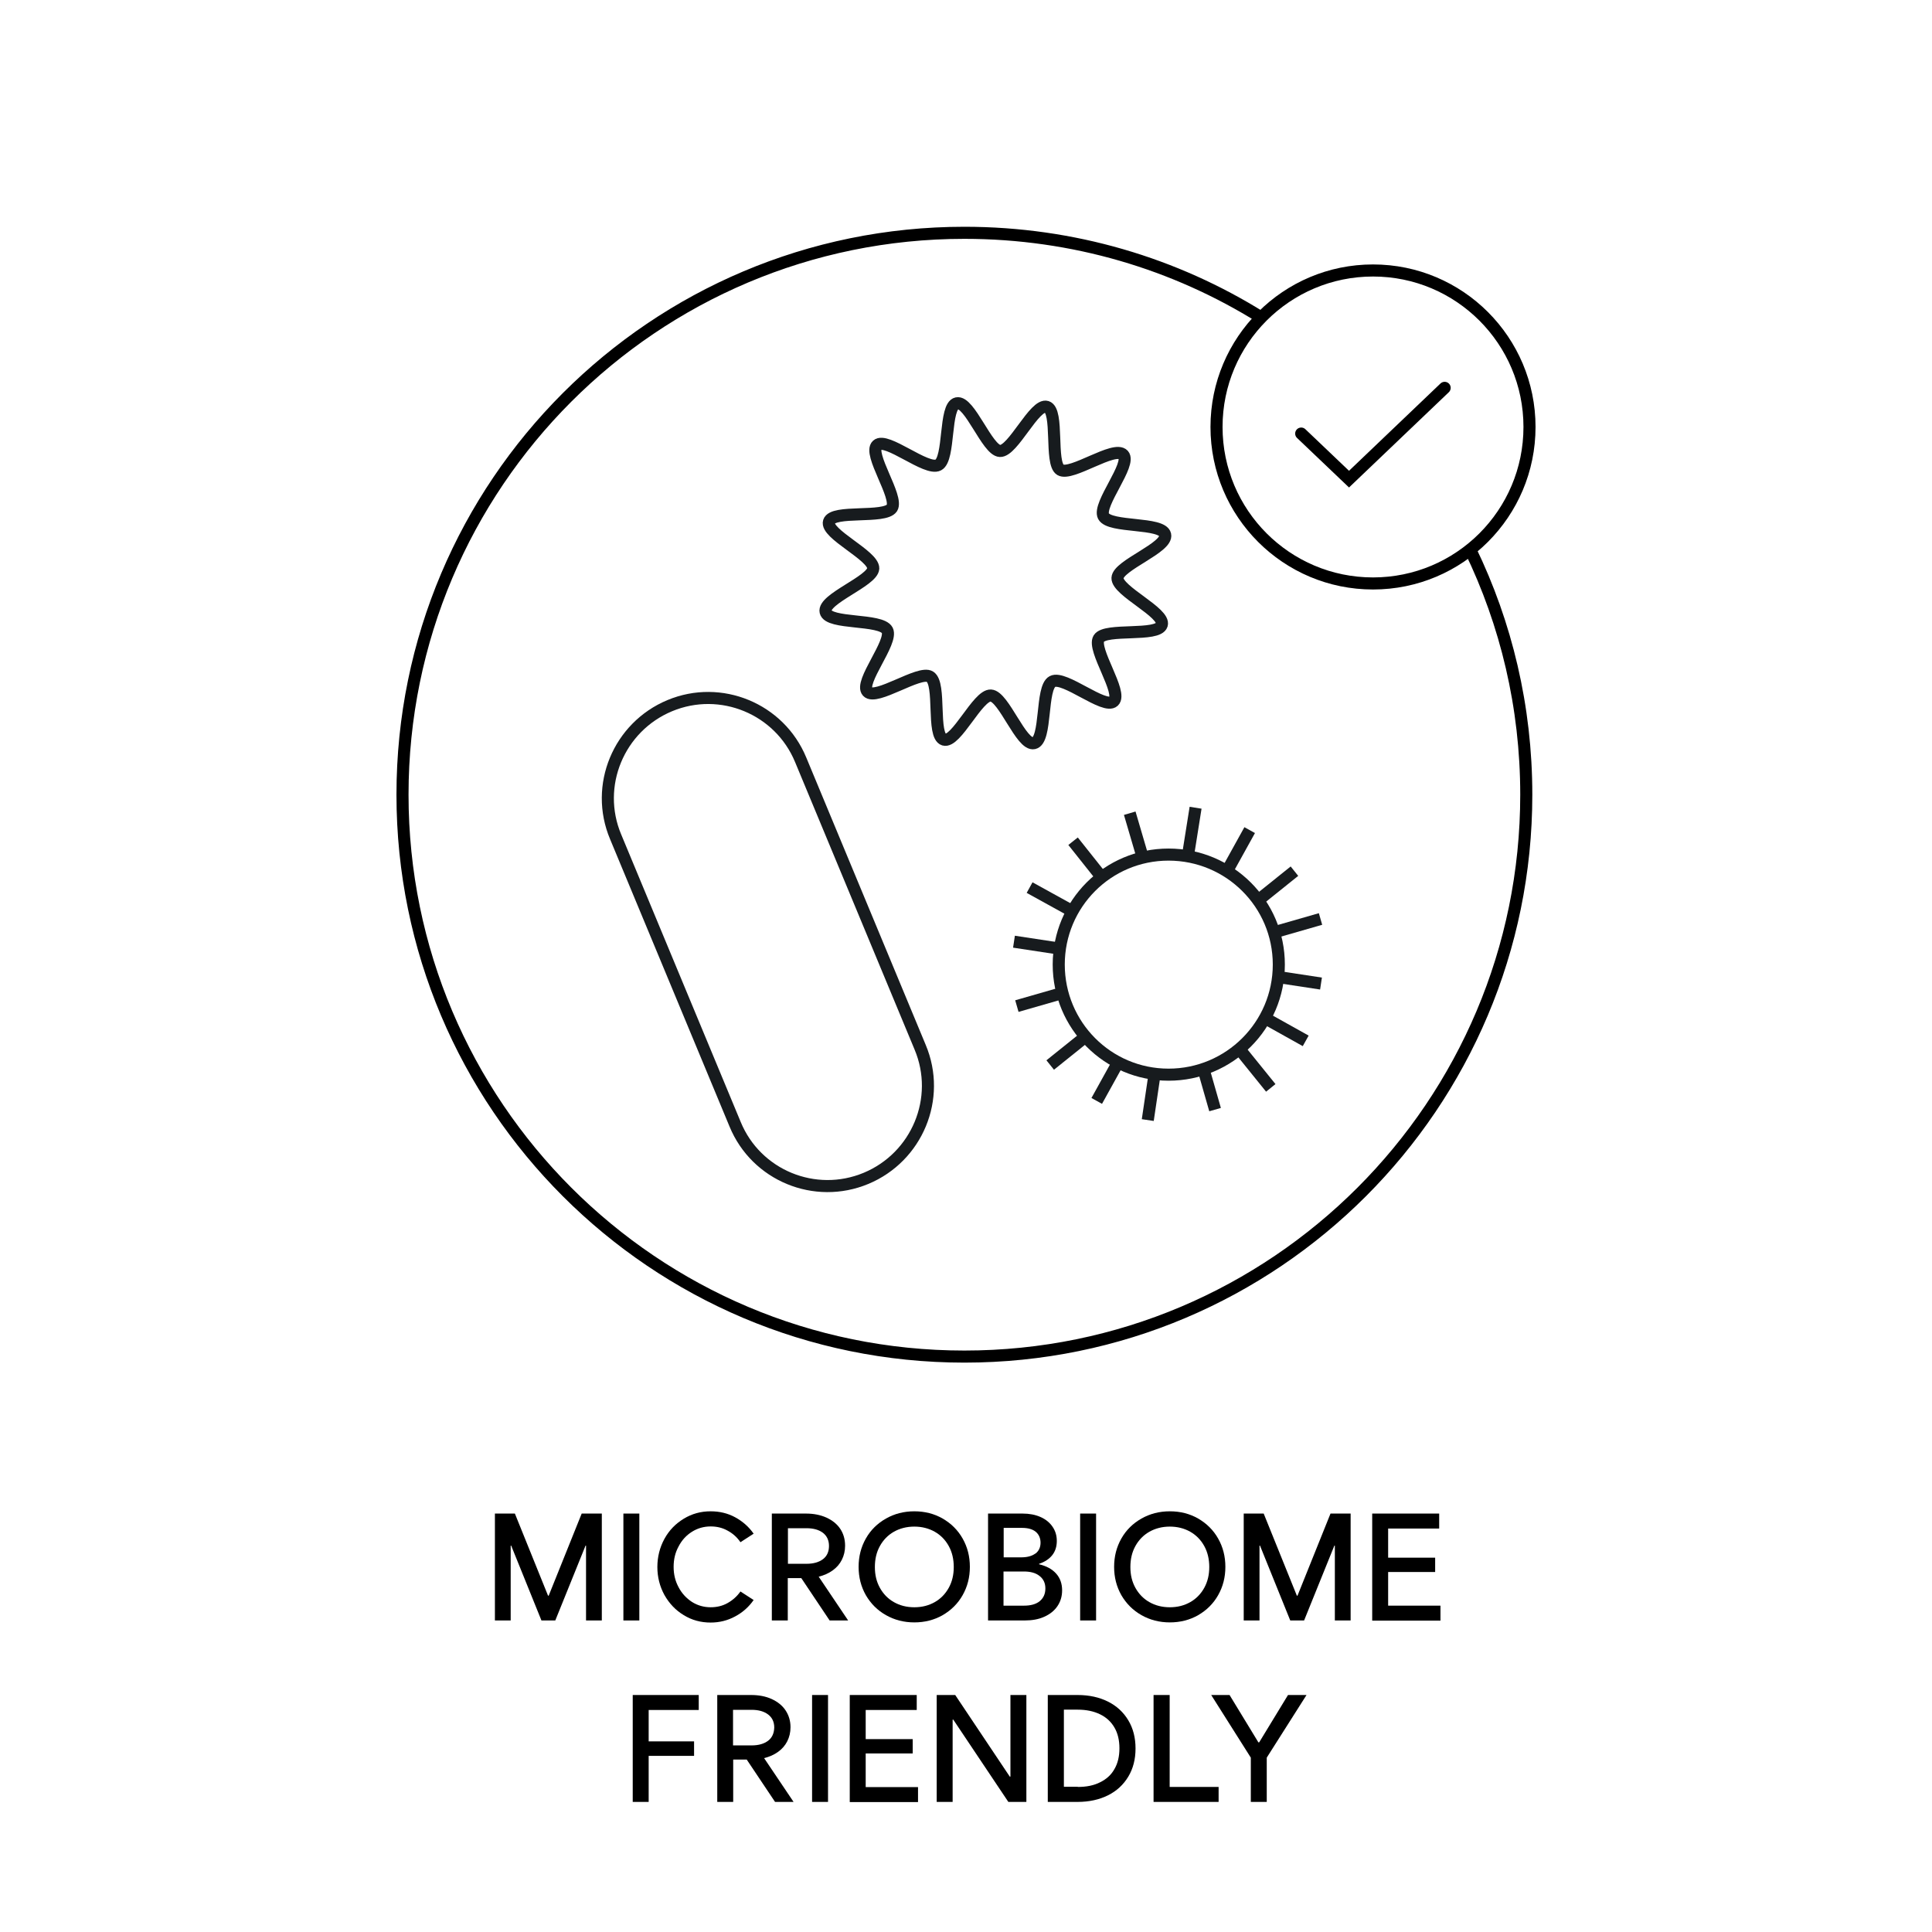 <svg id="Calque_1" xmlns="http://www.w3.org/2000/svg" viewBox="0 0 120 120">
  <defs>
    <style>
      .cls-1 {
        stroke-linecap: round;
      }

      .cls-1, .cls-2 {
        stroke: #000;
      }

      .cls-1, .cls-2, .cls-3 {
        fill: none;
        stroke-miterlimit: 10;
        stroke-width: .75px;
      }

      .cls-3 {
        stroke: #171b1e;
      }
    </style>
  </defs>
  <g>
    <g>
      <path d="M30.73,94.01h1.25l2.06,5.1h.04l2.05-5.1h1.25v6.64h-.98v-4.65h-.03l-1.88,4.65h-.86l-1.88-4.65h-.03v4.65h-.98v-6.64Z"></path>
      <path d="M38.72,94.01h.99v6.64h-.99v-6.64Z"></path>
      <path d="M42.47,100.32c-.5-.3-.9-.72-1.2-1.25-.29-.53-.44-1.11-.44-1.74s.15-1.22.44-1.75c.29-.53.69-.94,1.2-1.25s1.06-.46,1.67-.46c.55,0,1.06.12,1.52.37.46.25.85.59,1.15,1.02l-.82.53c-.21-.31-.48-.55-.8-.72-.32-.18-.67-.26-1.05-.26-.42,0-.81.11-1.16.33-.35.22-.63.52-.83.91-.21.38-.31.8-.31,1.27s.1.88.31,1.27c.2.38.48.68.83.91.35.22.74.33,1.16.33.38,0,.73-.08,1.05-.26.32-.18.59-.42.8-.72l.82.53c-.3.43-.68.77-1.15,1.02-.46.25-.97.38-1.52.38-.61,0-1.17-.15-1.67-.46Z"></path>
      <path d="M47.95,94.01h2.1c.48,0,.9.08,1.28.25.37.17.66.4.86.7s.3.65.3,1.05c0,.32-.07.61-.2.87-.13.26-.32.48-.57.66s-.54.31-.87.39l1.83,2.72h-1.15l-1.76-2.63h-.84v2.63h-.99v-6.64ZM50.09,97.13c.44,0,.78-.1,1.03-.29s.37-.47.37-.82c0-.35-.13-.62-.37-.81-.25-.19-.59-.29-1.03-.29h-1.15v2.21h1.15Z"></path>
      <path d="M55.03,100.32c-.53-.3-.94-.71-1.25-1.24-.3-.53-.45-1.11-.45-1.76s.15-1.23.45-1.76.72-.94,1.25-1.24,1.11-.45,1.76-.45,1.24.15,1.76.45.94.71,1.24,1.24.45,1.11.45,1.76-.15,1.23-.45,1.76c-.3.53-.72.94-1.24,1.24s-1.12.45-1.76.45-1.23-.15-1.76-.45ZM58.06,99.51c.37-.21.66-.51.87-.89s.31-.81.31-1.29-.1-.92-.31-1.3c-.21-.38-.5-.68-.87-.89s-.8-.32-1.27-.32-.9.11-1.27.32c-.37.21-.66.51-.87.89-.21.38-.31.81-.31,1.3s.1.91.31,1.29c.21.38.5.68.87.89.37.21.79.32,1.27.32s.9-.11,1.27-.32Z"></path>
      <path d="M61.37,94.01h2.14c.42,0,.79.07,1.11.21.32.14.57.34.75.6.18.26.27.55.27.89s-.09.64-.28.88c-.19.24-.46.42-.82.54v.03c.46.11.81.3,1.06.58.25.28.37.63.37,1.04,0,.37-.1.7-.29.98-.19.28-.46.5-.82.66-.35.16-.76.23-1.22.23h-2.27v-6.64ZM64.31,96.5c.21-.16.32-.39.32-.68,0-.29-.11-.52-.3-.68-.2-.16-.48-.24-.85-.24h-1.14v1.83h1.08c.38,0,.68-.08.89-.24ZM64.58,99.45c.23-.19.35-.45.35-.79,0-.33-.12-.59-.37-.78-.24-.19-.58-.28-1.01-.27h-1.22v2.12h1.27c.42,0,.74-.09.97-.27Z"></path>
      <path d="M67.09,94.01h.99v6.64h-.99v-6.64Z"></path>
      <path d="M70.9,100.32c-.53-.3-.94-.71-1.25-1.24-.3-.53-.45-1.11-.45-1.76s.15-1.23.45-1.76.72-.94,1.25-1.24,1.11-.45,1.76-.45,1.24.15,1.76.45.94.71,1.24,1.24.45,1.11.45,1.76-.15,1.23-.45,1.76c-.3.53-.72.94-1.24,1.24s-1.12.45-1.76.45-1.23-.15-1.76-.45ZM73.93,99.51c.37-.21.66-.51.87-.89s.31-.81.31-1.29-.1-.92-.31-1.3c-.21-.38-.5-.68-.87-.89s-.8-.32-1.27-.32-.9.11-1.27.32c-.37.21-.66.51-.87.89-.21.38-.31.81-.31,1.3s.1.91.31,1.29c.21.38.5.68.87.89.37.21.79.32,1.27.32s.9-.11,1.27-.32Z"></path>
      <path d="M77.24,94.01h1.25l2.06,5.1h.04l2.05-5.1h1.25v6.64h-.98v-4.65h-.03l-1.88,4.65h-.86l-1.88-4.65h-.03v4.65h-.98v-6.64Z"></path>
      <path d="M85.23,94.01h4.16v.93h-3.17v1.81h2.92v.89h-2.92v2.09h3.25v.93h-4.24v-6.64Z"></path>
      <path d="M39.3,105.28h4.1v.93h-3.11v1.95h2.82v.9h-2.82v2.86h-.99v-6.64Z"></path>
      <path d="M44.55,105.28h2.1c.48,0,.91.08,1.28.25.37.17.66.4.86.7s.31.65.31,1.05c0,.32-.07.61-.2.87-.13.26-.32.48-.57.66-.25.18-.54.31-.87.39l1.83,2.72h-1.15l-1.76-2.63h-.84v2.63h-.99v-6.64ZM46.68,108.41c.44,0,.78-.1,1.03-.29s.37-.47.38-.82c0-.35-.13-.62-.38-.81-.25-.19-.59-.29-1.03-.29h-1.15v2.21h1.15Z"></path>
      <path d="M50.44,105.28h.99v6.64h-.99v-6.64Z"></path>
      <path d="M52.78,105.28h4.16v.93h-3.17v1.81h2.92v.89h-2.92v2.09h3.25v.93h-4.24v-6.64Z"></path>
      <path d="M58.18,105.28h1.15l3.39,5.07h.04v-5.07h.99v6.64h-1.12l-3.42-5.11h-.04v5.11h-.99v-6.64Z"></path>
      <path d="M65.08,105.28h1.85c.72,0,1.35.14,1.89.41.54.27.96.66,1.26,1.16.3.5.45,1.08.45,1.75s-.15,1.25-.45,1.75c-.3.5-.72.89-1.26,1.16-.54.27-1.18.41-1.89.41h-1.85v-6.64ZM66.94,110.99c.54,0,1-.09,1.39-.29.39-.19.69-.46.89-.82.21-.36.31-.79.31-1.29s-.1-.93-.31-1.29c-.21-.36-.5-.63-.89-.82-.39-.19-.85-.29-1.39-.29h-.86v4.79h.86Z"></path>
      <path d="M71.66,105.28h.99v5.71h3.04v.93h-4.04v-6.64Z"></path>
      <path d="M77.69,109.17l-2.46-3.89h1.14l1.79,2.94h.05l1.79-2.94h1.15l-2.47,3.89v2.75h-.99v-2.75Z"></path>
    </g>
    <path class="cls-2" d="M78.34,19.72c-5.35-3.34-11.67-5.26-18.44-5.26-19.28,0-34.9,15.63-34.9,34.9s15.63,34.9,34.9,34.9,34.9-15.63,34.9-34.9c0-5.46-1.25-10.62-3.48-15.22"></path>
    <circle class="cls-1" cx="85.28" cy="26.52" r="9.72"></circle>
    <polyline class="cls-1" points="89.73 24.09 83.79 29.76 80.82 26.93"></polyline>
  </g>
  <g>
    <path class="cls-3" d="M55.11,39.15c.37.73-1.76,3.23-1.23,3.81.52.58,3.23-1.34,3.88-.93.71.44.1,3.67.87,3.91.76.23,2.1-2.78,2.91-2.74.81.04,1.89,3.14,2.68,2.96.81-.18.42-3.45,1.15-3.83.73-.39,3.23,1.76,3.8,1.23.58-.53-1.34-3.22-.92-3.9.42-.67,3.67-.09,3.91-.85s-2.78-2.1-2.75-2.91c.03-.79,3.15-1.89,2.96-2.69-.18-.8-3.44-.41-3.83-1.15-.37-.73,1.76-3.23,1.23-3.81-.55-.6-3.23,1.34-3.91.93-.66-.41-.08-3.67-.84-3.91-.76-.24-2.1,2.78-2.91,2.74-.79-.03-1.89-3.14-2.68-2.96-.79.17-.42,3.45-1.15,3.83-.73.39-3.23-1.76-3.8-1.23-.58.53,1.34,3.22.92,3.9-.45.68-3.67.09-3.91.85-.24.76,2.78,2.1,2.75,2.91-.05.79-3.15,1.89-2.96,2.69.18.8,3.44.41,3.83,1.15Z"></path>
    <path class="cls-3" d="M72.58,66.75c3.78,0,6.85-3.06,6.85-6.84s-3.07-6.83-6.85-6.83-6.82,3.06-6.82,6.83,3.04,6.84,6.82,6.84Z"></path>
    <path class="cls-3" d="M70.98,53.27l-.81-2.76"></path>
    <path class="cls-3" d="M75.47,68.92l-.79-2.76"></path>
    <path class="cls-3" d="M79.27,57.87l2.75-.79"></path>
    <path class="cls-3" d="M63.16,62.49l2.75-.79"></path>
    <path class="cls-3" d="M76.23,54.07l1.39-2.51"></path>
    <path class="cls-3" d="M68.12,68.38l1.39-2.51"></path>
    <path class="cls-3" d="M78.61,63.26l2.49,1.39"></path>
    <path class="cls-3" d="M63.95,55.13l2.52,1.39"></path>
    <path class="cls-3" d="M78.17,55.9l2.23-1.79"></path>
    <path class="cls-3" d="M65.23,66.15l2.23-1.79"></path>
    <path class="cls-3" d="M77.12,65.33l1.81,2.24"></path>
    <path class="cls-3" d="M66.65,52.25l1.78,2.24"></path>
    <path class="cls-3" d="M79.22,60.66l2.83.43"></path>
    <path class="cls-3" d="M62.98,58.49l2.83.43"></path>
    <path class="cls-3" d="M71.71,66.73l-.42,2.84"></path>
    <path class="cls-3" d="M74.26,50.17l-.45,2.83"></path>
    <path class="cls-3" d="M41.6,43.83h0c-3.17,1.32-4.7,4.97-3.36,8.15l7.42,17.85c1.31,3.18,4.96,4.68,8.13,3.36h0c3.17-1.32,4.7-4.97,3.36-8.15l-7.42-17.85c-1.31-3.17-4.96-4.68-8.13-3.36Z"></path>
  </g>
</svg>